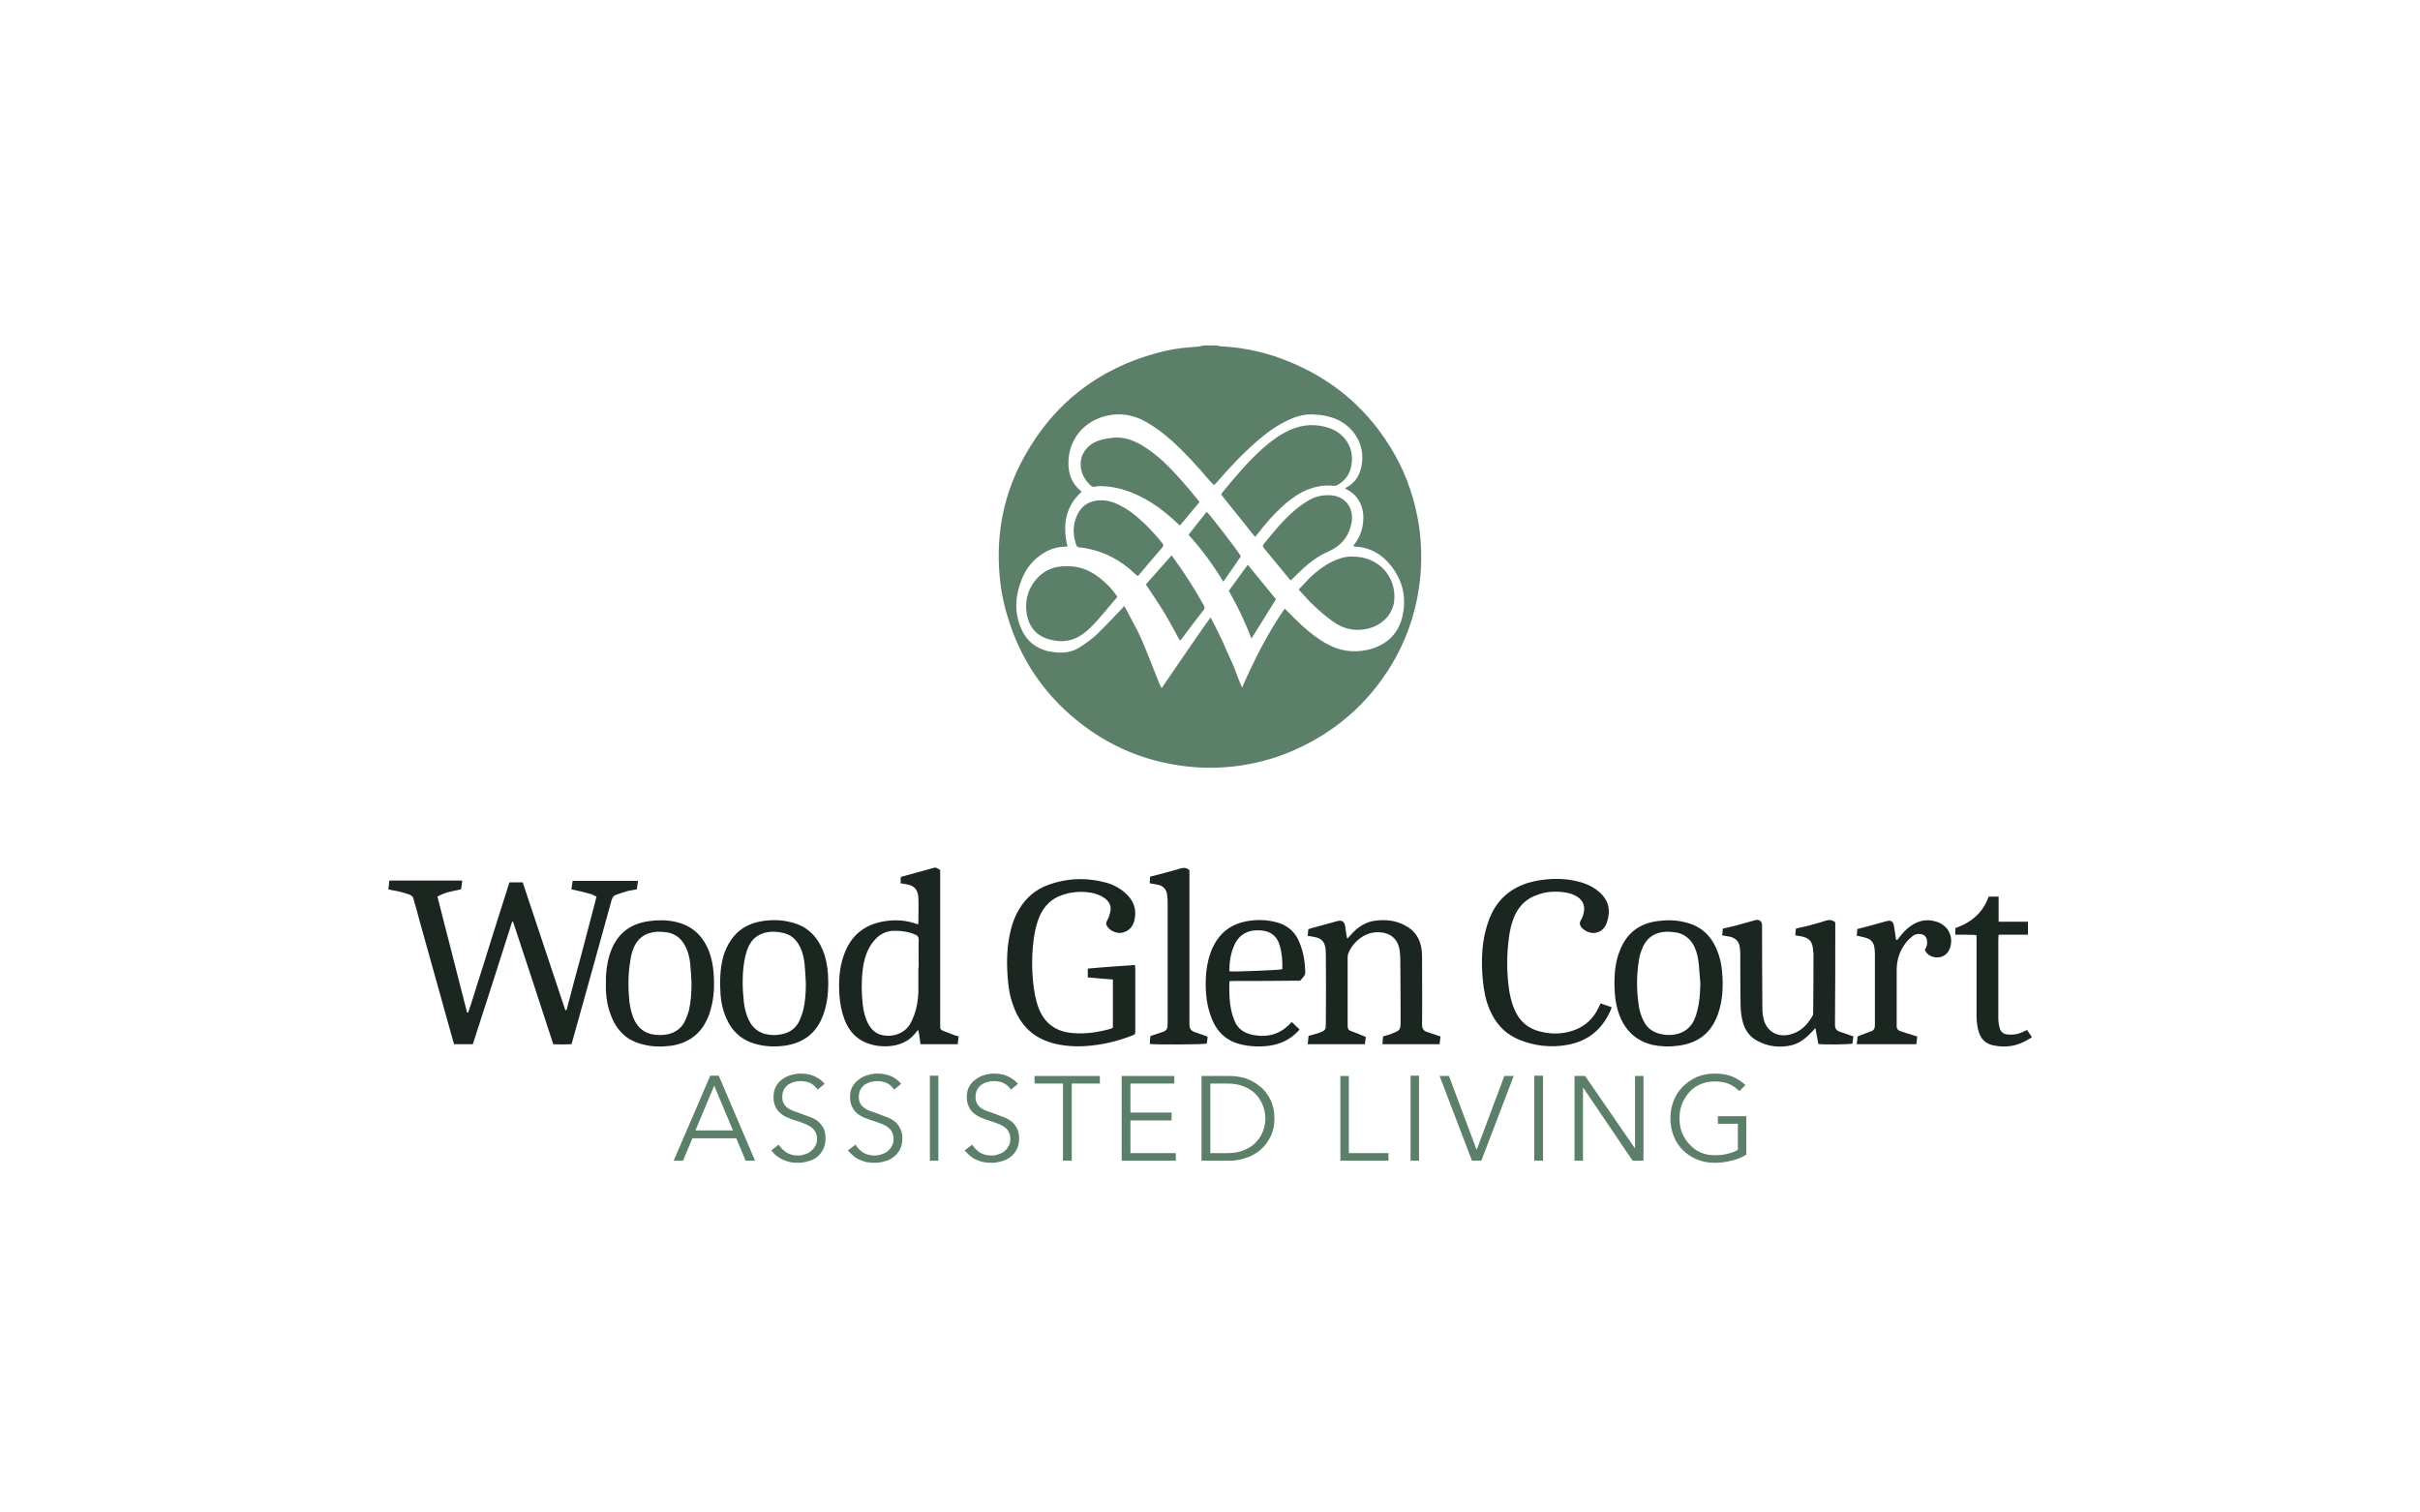 <svg version="1.2" xmlns="http://www.w3.org/2000/svg" viewBox="0 0 800 500" width="800" height="500">
	<title>WGL</title>
	<style>
		.s0 { fill: #1c2620 } 
		.s1 { fill: #5c7f69 } 
	</style>
	<g id="&lt;Group&gt;">
		<path id="&lt;Path&gt;" class="s0" d="m671.6 343q-0.4 0.2-0.9 0.5c-3.8 2.4-7.8 3-12.1 2-2.3-0.6-3.7-2-4.4-4.2-0.6-1.8-0.8-3.7-0.8-5.6q0-12.4 0-24.9c0-0.5 0-1 0-1.6-1.2-0.3-2.4-0.1-3.6-0.2-1.1 0-2.2 0-3.4 0v-2.2c5.2-1.8 9.1-5 11-10.4h3.3v8.3h9.7v4.3h-9.7c0 0.6-0.1 1-0.1 1.4q0 13.1 0 26.2c0 0.9 0.1 1.8 0.3 2.7 0.4 1.9 1.3 2.6 3.1 2.7q2.4 0.2 4.6-0.8c0.5-0.2 0.9-0.5 1.5-0.7q0.8 1.1 1.5 2.2z"/>
		<path id="&lt;Path&gt;" class="s0" d="m156.3 345.2h-6.2c-0.1-0.5-0.3-1-0.4-1.4q-5.5-19.7-11-39.4c-0.6-2.4-1.3-4.8-2-7.2-0.1-0.7-0.5-1.1-1.2-1.4-1.9-0.7-3.8-1.2-5.8-1.5-0.4-0.1-0.8-0.2-1.3-0.3 0.1-1 0.2-1.9 0.3-2.9h24.1c-0.1 1-0.2 1.9-0.4 2.9-2.6 0.6-5.3 0.9-7.8 2.4q4.9 19.2 9.8 38.3 0.2 0 0.4 0c1.2-3.5 2.3-7.2 3.4-10.7 1.2-3.6 2.3-7.2 3.4-10.8q1.7-5.4 3.4-10.8 1.7-5.4 3.4-10.7h4.4q7 21.1 14.1 42.3c0.6-0.1 0.5-0.6 0.6-0.9q2.3-8.8 4.7-17.6 2.3-8.9 4.7-17.9c0.1-0.3 0.1-0.7 0.3-1.2-0.6-0.3-1.2-0.6-1.7-0.8-1.7-0.5-3.5-0.9-5.2-1.3-0.4-0.1-0.9-0.2-1.4-0.3 0.1-1 0.3-1.9 0.4-2.8h21.6c-0.1 0.9-0.2 1.8-0.4 2.8-0.9 0.2-1.9 0.3-2.8 0.5-1.4 0.4-2.7 0.8-4 1.3-0.8 0.2-1.2 0.8-1.5 1.7q-6.4 23.2-12.9 46.4c-0.1 0.4-0.2 0.8-0.4 1.3-2 0.1-3.9 0.1-6 0q-6.6-20.3-13.3-40.5-0.1 0-0.3 0c-4.3 13.5-8.6 27-13 40.5z"/>
		<path id="&lt;Path&gt;" class="s0" d="m367.9 339.7v-15.9c-2.7-0.2-5.5-0.4-8.3-0.7v-2.9c5.2-0.5 10.3-0.8 15.6-1.2 0 0.5 0.1 0.9 0.1 1.3q0 10.2 0 20.3c0 1.3 0 1.3-1.2 1.8-4.2 1.6-8.4 2.7-12.9 3.2-4.2 0.5-8.4 0.4-12.6-0.6-6.8-1.7-11.3-5.9-13.6-12.5-1.2-3.1-1.7-6.4-1.9-9.7-0.4-5.3-0.2-10.5 1.1-15.6 0.6-2.4 1.5-4.7 2.8-6.8 2.2-3.6 5.2-6.2 9.1-7.7 6.5-2.5 13.2-2.7 20-0.8 2.5 0.8 4.8 2.1 6.6 4 2.2 2.2 3 5 2.4 7.9-0.4 2.2-1.6 3.9-4 4.5-1.8 0.5-4.2-0.6-5.1-2.1-0.4-0.6-0.4-1.1-0.1-1.7 0.5-0.9 0.9-1.9 1.1-2.9 0.5-1.9-0.2-3.4-1.7-4.6-1.4-1-3-1.6-4.7-1.9-3.2-0.5-6.4-0.3-9.5 0.8-3.4 1.1-5.8 3.5-7.3 6.7-1.4 3.2-2 6.5-2.3 9.8q-0.6 6 0 12c0.3 3.1 0.8 6.1 1.9 9 2 5 5.7 7.6 11 8.1 4.2 0.4 8.3-0.2 12.4-1.3q0.4-0.1 0.8-0.3c0.1 0 0.1-0.1 0.3-0.2z"/>
		<path id="&lt;Compound Path&gt;" fill-rule="evenodd" class="s0" d="m316.6 345.2h-12.3c-0.2-1.5-0.4-3.1-0.7-4.7-0.3 0.2-0.4 0.3-0.5 0.4-2.5 3.5-6 4.9-10.2 5-1.9 0-3.7-0.2-5.5-0.8-4.1-1.3-6.7-4.1-8.2-8-1-2.6-1.5-5.3-1.7-8-0.3-4.5-0.1-8.9 1.4-13.2q3.4-9.9 13.8-11.4c3.4-0.5 6.7-0.3 9.9 0.8 0.3 0.1 0.5 0.2 0.9 0.3 0.1-0.4 0.1-0.6 0.1-0.8 0-2.7 0.1-5.4 0-8.1-0.2-2.7-1.4-4-4.1-4.4-0.5-0.1-1.1-0.2-1.8-0.3 0-0.8 0.1-1.5 0.1-2.1 3.8-1.1 7.3-2 10.9-3 0.9-0.3 1.4 0.4 2.1 0.7q0 0.9 0 1.7 0 24.5 0 49c0 0.3 0.1 0.6 0 1q-0.1 1 0.8 1.4 2 0.8 3.9 1.5c0.4 0.2 0.8 0.2 1.4 0.4-0.1 0.8-0.2 1.6-0.3 2.6zm-13-25.4q0 0 0.1 0c0-3-0.1-6 0-9.1 0-1-0.4-1.5-1.3-1.8-2.1-0.9-4.4-1.2-6.7-1.2-2.7 0-4.9 1.1-6.7 3.2-2.4 2.8-3.4 6.2-3.8 9.7-0.5 3.9-0.4 7.7 0 11.5 0.3 2.3 0.8 4.5 1.9 6.5 0.9 1.6 2.1 2.8 3.8 3.4 3.3 1 7.5 0.2 9.8-3.2 0.6-1 1.1-2.1 1.5-3.2 0.9-2.5 1.3-5 1.4-7.7 0-2.7 0-5.4 0-8.1z"/>
		<path id="&lt;Path&gt;" class="s0" d="m432.3 345.2c0.1-1 0.2-1.8 0.3-2.8q0.5-0.1 0.9-0.2c0.7-0.2 1.4-0.4 2.1-0.6 2.8-1 2.7-1.1 2.7-3.9q0.1-10.7 0-21.4 0-1.3-0.1-2.7c-0.3-2.2-1.3-3.4-3.5-3.8-0.8-0.2-1.5-0.3-2.4-0.4q0.1-1.1 0.2-2.2c0.3-0.1 0.6-0.2 0.8-0.3q4.4-1.2 8.8-2.4c1.5-0.4 2.3 0.1 2.6 1.7q0.2 1.9 0.6 3.9 0.1 0.1 0.2 0.1 0.5-0.5 1-1.1c2.1-2.4 4.6-4.2 7.8-4.7 3.6-0.5 7.1-0.2 10.3 1.6 3.3 1.7 5 4.6 5.4 8.3 0.1 0.9 0.1 1.9 0.1 2.9 0 7.1 0.1 14.3 0 21.5 0 1.2 0.4 2 1.5 2.4q1.6 0.5 3.3 1.1c0.3 0.2 0.7 0.2 1.3 0.4-0.1 0.9-0.2 1.7-0.3 2.6h-18.9q0.1-0.7 0.1-1.2c0-0.5 0.1-0.9 0.1-1.4q0.6-0.1 1.1-0.3c0.6-0.2 1.2-0.3 1.8-0.6 2.8-1.1 2.9-1.2 2.9-4.2 0-6.7 0-13.5-0.1-20.2 0-1.4-0.1-2.8-0.4-4.1-0.8-3.1-3.1-4.8-6.3-5-4.8-0.4-8.9 3.1-10.4 6.8-0.2 0.4-0.3 1-0.3 1.5 0 7.5 0 15.1 0 22.6 0 0.8 0.2 1.4 1 1.7 1.6 0.6 3.2 1.2 5 2-0.1 0.6-0.2 1.5-0.3 2.4z"/>
		<path id="&lt;Path&gt;" class="s0" d="m529.1 331.7c1.2 0.4 2.4 0.8 3.7 1.3-0.2 0.5-0.3 0.9-0.5 1.3-2.8 6.1-7.4 9.9-14.1 11.1-5.5 1-10.9 0.4-16-1.7-5.6-2.3-8.8-6.7-10.6-12.2-1-3.3-1.4-6.5-1.6-9.9-0.3-5.4 0-10.8 1.7-16 1.6-5.3 4.7-9.6 9.7-12.2 2.6-1.4 5.4-2.1 8.2-2.5 3.6-0.5 7.2-0.5 10.7 0.2 3.1 0.6 6 1.7 8.4 3.8 3.1 2.7 3.8 6 2.6 9.7-0.5 1.8-1.6 3.2-3.5 3.7-1.8 0.5-4.2-0.5-5.2-2-0.4-0.7-0.5-1.2-0.1-1.9q1.1-1.8 1.2-3.9c0-1.5-0.6-2.7-1.8-3.7-1.6-1.2-3.4-1.7-5.4-1.9-2.8-0.3-5.6-0.1-8.2 0.9-3.4 1.1-5.8 3.3-7.4 6.5-1.3 2.8-1.9 5.7-2.2 8.7q-0.9 7.4 0 14.9c0.3 2.7 0.9 5.4 2 7.9q2.4 5.7 8.4 7.2c3.6 0.9 7.1 0.9 10.6-0.2 4-1.3 6.9-3.8 8.7-7.6 0.2-0.5 0.4-0.9 0.7-1.5z"/>
		<path id="&lt;Path&gt;" class="s0" d="m593.5 309.2c0-0.8 0.1-1.5 0.2-2.2 1-0.3 2-0.5 3-0.7 2.3-0.6 4.7-1.2 7-2 1.1-0.3 2-0.2 3 0.6 0 0.5 0 1 0 1.6 0 10.7 0 21.5-0.1 32.3 0 1.1 0.4 1.8 1.4 2.2q1.7 0.6 3.5 1.2c0.3 0.2 0.7 0.2 1.2 0.4q-0.2 1.2-0.3 2.4c-1.1 0.3-10 0.4-11.3 0.1-0.3-1.7-0.6-3.4-1-5.3-0.4 0.5-0.7 0.9-1 1.2-1.9 2-4 3.8-6.7 4.5-4 1-8 0.5-11.6-1.5-2.8-1.5-4.3-4.1-4.9-7.1-0.3-1.5-0.5-3.1-0.5-4.6-0.1-5.8-0.1-11.5-0.1-17.2 0-0.7-0.1-1.5-0.2-2.2-0.3-1.7-1.3-2.7-3-3.2-0.9-0.2-1.8-0.3-2.8-0.5 0.1-0.8 0.2-1.5 0.2-2.2 1.6-0.4 3.1-0.7 4.6-1.1 2.1-0.6 4.1-1.1 6.1-1.7 1.4-0.4 2.3 0.4 2.3 1.7q0 13.3 0.1 26.6c0 1.3 0 2.5 0.3 3.8 0.8 4.7 4.9 7 9.5 5.5 3.2-1 5.3-3.3 6.9-6.2 0.1-0.3 0.1-0.7 0.1-1.1q0.1-9.8 0.1-19.6 0-0.1-0.1-0.2c-0.1-3.5-1.2-4.8-4.7-5.3-0.4 0-0.7-0.1-1.2-0.2z"/>
		<path id="&lt;Compound Path&gt;" fill-rule="evenodd" class="s0" d="m200.3 325c-0.1-3.1 0.3-6.3 1.2-9.3 2-6.5 6.3-10.3 13.1-11.2 2.8-0.4 5.7-0.4 8.5 0.2 5.7 1.2 9.4 4.7 11.4 10.1 0.8 2.2 1.2 4.4 1.4 6.8 0.3 4.1 0.2 8.2-1 12.2-0.3 1.3-0.8 2.5-1.4 3.7-2.4 4.8-6.4 7.4-11.6 8.2-3.1 0.4-6.2 0.4-9.2-0.4-5.4-1.2-8.9-4.6-10.8-9.8-1.3-3.4-1.7-6.9-1.6-10.5zm28.3 0.1c-0.1-2.1-0.2-4.2-0.4-6.3-0.2-2.1-0.7-4.2-1.7-6.1-1.2-2.3-3-3.8-5.5-4.4-1.2-0.2-2.5-0.3-3.8-0.3-3.9 0.3-6.7 2.2-8 6.1q-0.6 1.6-0.8 3.3c-0.8 4.6-0.8 9.3-0.3 14 0.3 2.1 0.8 4.3 1.8 6.2 1.2 2.2 2.9 3.6 5.2 4.2q2.8 0.7 5.7 0.1c2.6-0.6 4.6-2.1 5.7-4.5q0.7-1.6 1.2-3.2c0.7-3 0.9-6 0.9-9.1z"/>
		<path id="&lt;Compound Path&gt;" fill-rule="evenodd" class="s0" d="m533.7 325c0-3.7 0.4-7.4 1.8-10.8 2.2-5.7 6.4-8.9 12.4-9.7 2.9-0.4 5.9-0.4 8.8 0.3 5.1 1.1 8.6 4 10.7 8.8 1.1 2.5 1.7 5.1 1.9 7.8 0.4 4.7 0.2 9.4-1.4 13.9-2.2 6.2-6.6 9.6-13.2 10.4-2.8 0.4-5.7 0.3-8.5-0.3-5.2-1.3-8.7-4.5-10.7-9.4-1.4-3.5-1.8-7.3-1.8-11zm28.4 0.1c-0.2-2.1-0.3-4.2-0.5-6.2-0.2-2.1-0.6-4.1-1.5-6-1.2-2.4-3.1-4-5.7-4.6-1.2-0.2-2.4-0.3-3.5-0.3q-6.3 0.3-8.3 6.3-0.6 1.5-0.8 3.1c-0.8 4.7-0.8 9.4-0.2 14 0.2 2.2 0.8 4.4 1.9 6.4q1.6 3 5 3.9 2.8 0.8 5.6 0.2c2.7-0.6 4.7-2.1 5.9-4.6q0.7-1.5 1.1-3.2c0.8-3 0.9-6 1-9z"/>
		<path id="&lt;Compound Path&gt;" fill-rule="evenodd" class="s0" d="m273.8 324.7c0 4.4-0.5 8.2-2.1 11.9-2.3 5.4-6.6 8.3-12.4 9.1-3 0.4-5.9 0.3-8.8-0.4-5.2-1.2-8.7-4.4-10.6-9.2-1-2.3-1.5-4.8-1.7-7.3-0.3-4.2-0.2-8.5 0.9-12.6 0.6-1.9 1.3-3.6 2.4-5.2 2.3-3.6 5.7-5.6 9.9-6.4 3.4-0.6 6.8-0.6 10.2 0.3 5 1.2 8.4 4.4 10.4 9.2 1.4 3.5 1.8 7.2 1.8 10.6zm-7.4 0.5c-0.1-2.1-0.2-4.2-0.4-6.3-0.2-2.2-0.7-4.3-1.7-6.2-1.2-2.3-3-3.8-5.5-4.3-1.2-0.3-2.5-0.4-3.7-0.4-4.2 0.3-6.9 2.3-8.2 6.3q-0.5 1.5-0.8 3.2c-0.8 4.6-0.7 9.2-0.2 13.8 0.3 2.3 0.8 4.4 1.9 6.4q1.6 3.1 5.1 4.1 2.7 0.7 5.5 0.1c2.7-0.5 4.7-2 5.9-4.5q0.7-1.6 1.2-3.3c0.7-2.9 0.9-5.9 0.9-8.9z"/>
		<path id="&lt;Compound Path&gt;" fill-rule="evenodd" class="s0" d="m427.1 337.9c0.8 0.8 1.6 1.6 2.5 2.4-0.3 0.3-0.4 0.6-0.7 0.8-2.5 2.6-5.7 4.1-9.3 4.6-3.1 0.4-6.1 0.3-9.2-0.4-4.8-1.1-8-4-9.8-8.5-1.1-2.7-1.7-5.5-1.9-8.4-0.3-4.2-0.1-8.5 1.2-12.6q0.8-2.6 2.3-4.9c2.3-3.5 5.6-5.5 9.6-6.3 3.6-0.7 7.1-0.6 10.6 0.4 3 0.9 5.3 2.7 6.7 5.5 1.7 3.5 2.3 7.2 2.4 11 0 1.1-0.9 1.6-1.4 2.4-0.4 0.5-1 0.3-1.5 0.3q-10.2 0.1-20.4 0.1-0.8 0-1.6 0c-0.1 0.2-0.2 0.3-0.2 0.4-0.1 3.7 0 7.3 1 10.8 0.3 1 0.7 2 1.2 3 1.3 2.2 3.5 3.3 6 3.7 4.7 0.8 8.7-0.4 12-3.9 0.1-0.2 0.3-0.3 0.5-0.4zm-20.7-16.8c2.1 0.2 16.6-0.4 17.5-0.7 0.1-2.6-0.1-5.2-0.8-7.7q-1.3-4.7-6.1-5.1c-3.9-0.4-7.1 1-8.8 4.5-1.4 2.9-1.8 5.9-1.8 9z"/>
		<path id="&lt;Path&gt;" class="s0" d="m613.8 309.3c0.1-0.7 0.1-1.4 0.2-2.2 1.1-0.3 2.2-0.5 3.2-0.8q3.2-0.9 6.5-1.8 2.1-0.6 2.4 1.6 0.4 2.3 0.7 4.6c0.6 0.1 0.7-0.4 0.9-0.6 1.1-1.5 2.3-2.8 3.8-3.9 2.5-1.8 5.3-2.5 8.3-1.6 1 0.2 1.9 0.7 2.8 1.4 2.7 2 3.2 6.2 1.2 8.9-1.9 2.5-6.3 2-7.5-0.9 0.7-1 0.9-2.1 0.7-3.2q-0.3-1.8-2.1-2c-1-0.2-2 0.1-2.7 0.7-0.8 0.7-1.6 1.4-2.2 2.2-2 2.6-3 5.6-3 9q0 9.1 0 18.1c-0.1 1.1 0.3 1.8 1.3 2.1q2 0.7 4.1 1.3c0.4 0.2 0.9 0.3 1.4 0.4-0.1 0.9-0.2 1.7-0.3 2.6h-19.7c0.1-1 0.2-1.9 0.3-2.6 1.6-0.6 3.1-1.2 4.5-1.7 0.9-0.3 1.2-1 1.2-2 0-7.8 0-15.7 0-23.5q0-1.2-0.2-2.4c-0.3-1.6-1.3-2.6-2.9-3-0.9-0.3-1.8-0.4-2.9-0.7z"/>
		<path id="&lt;Path&gt;" class="s0" d="m399.2 342.7c0 0.1 0 0.2 0 0.3q-0.1 1.1-0.3 2c-0.9 0.3-17.2 0.4-18.8 0.1 0-0.9 0.1-1.8 0.2-2.6 1.5-0.5 2.8-0.9 4.2-1.4 1.1-0.4 1.5-1.1 1.5-2.4 0-13.4 0-26.8 0-40.2q0-1.5-0.2-2.9c-0.3-1.7-1.3-2.7-2.9-3.1-0.9-0.2-1.8-0.3-2.8-0.5 0-0.8 0-1.5 0.1-2.2 0.8-0.2 1.6-0.4 2.4-0.6 2.5-0.7 5.1-1.3 7.6-2.1 1.2-0.3 2.1-0.3 3 0.6v1.5c0 16.5 0 33 0 49.4 0 1.3 0.4 2 1.5 2.5 1.4 0.5 2.9 1 4.5 1.6z"/>
		<path id="&lt;Compound Path&gt;" fill-rule="evenodd" class="s1" d="m402.2 114.2c0.5 0.1 1.1 0.3 1.7 0.3 7.4 0.4 14.7 2 21.6 4.8 15.6 6.2 27.5 16.6 35.7 31.2 4.1 7.3 6.6 15.1 7.9 23.4q1.2 8.5 0.4 17c-0.9 9.2-3.5 17.9-7.9 26.1q-11.3 20.6-32.7 30.5c-6 2.8-12.4 4.6-18.9 5.6-5.1 0.7-10.2 0.9-15.3 0.5-14.6-1.2-27.7-6.4-39-15.7-10.9-8.9-18.4-20.2-22.5-33.7-1.5-4.7-2.4-9.5-2.8-14.5-1.1-13.7 1.5-26.7 8.2-38.7 9.7-17.6 24.4-29 43.8-34.3q5.4-1.5 11-1.9 1.6-0.1 3.2-0.3c0.4 0 0.8-0.2 1.2-0.3zm-44.7 48.4c-5.4 5-6.3 11.2-4.6 18 0 0 0 0 0 0q-0.3 0.1-0.6 0.1-4.9 0.1-8.7 3.1c-2.6 1.9-4.5 4.5-5.7 7.4-2.2 5.3-2.7 10.6-0.6 15.9 1.4 3.8 4 6.5 7.9 7.8 1.1 0.4 2.3 0.6 3.4 0.7 3 0.4 5.8 0 8.3-1.6 1.9-1.2 3.7-2.5 5.4-4 2.9-2.8 5.6-5.7 8.4-8.6 0.3-0.3 0.5-0.6 0.9-1.1 0.4 0.7 0.7 1.1 0.9 1.5 1.6 3.2 3.4 6.2 4.8 9.4 2.1 4.9 4 9.9 6 14.9 0.2 0.4 0.4 0.8 0.7 1.4 1.9-2.8 3.7-5.3 5.4-7.9q2.7-3.9 5.3-7.7c1.8-2.6 3.5-5.1 5.5-7.8 1.4 2.7 2.7 5.2 3.9 7.8 1.1 2.5 2.2 5.1 3.4 7.6 1.1 2.6 1.9 5.2 3.1 7.8 4-9.1 8.4-17.9 14.1-26.1 0.4 0.4 0.6 0.6 0.9 0.9 1.5 1.5 3 3 4.6 4.5 2.6 2.4 5.4 4.6 8.5 6.3q6.4 3.5 13.5 1.9c5.9-1.4 10-5 11.4-11 1.6-6.9-0.2-13.1-5.1-18.3-2.8-2.9-6.3-4.6-10.4-4.8-0.2 0-0.5-0.1-0.7-0.2 0.1-0.2 0.1-0.3 0.2-0.4 1.7-2.1 2.7-4.6 3-7.3 0.5-3.8-0.7-8.8-5.6-11.1-0.1 0-0.2-0.1-0.3-0.2 0.1-0.2 0.2-0.3 0.3-0.3 3.2-1.7 4.7-4.4 5.2-7.8 0.9-6.1-2.2-11.7-7.7-14.5-2.7-1.3-5.6-1.8-8.5-1.9-2.6-0.1-5.1 0.5-7.5 1.6-3.7 1.6-7 3.9-10.1 6.5-5.2 4.4-9.8 9.3-14.2 14.4-0.3 0.3-0.6 0.6-0.9 0.9-0.6-0.6-1.1-1.2-1.6-1.7-3.8-4.5-7.8-8.9-12.1-12.8-2.7-2.4-5.5-4.6-8.7-6.4-4-2.3-8.3-3.1-12.9-2.1-7.4 1.6-12.6 7.6-12.8 15.2-0.1 3.8 1 7.2 4.1 9.7 0.1 0 0.1 0.1 0.2 0.3z"/>
		<path id="&lt;Path&gt;" class="s1" d="m414.9 177.5c-3.8-4.8-7.5-9.4-11.2-14 0.1-0.2 0.2-0.4 0.3-0.6 4.3-5.2 8.6-10.4 13.7-14.9 2.6-2.3 5.4-4.3 8.6-5.8 4.4-2 8.9-2.2 13.4-0.6 4.6 1.7 7.6 5.9 7.2 10.9-0.2 3.4-1.7 6.1-4.7 7.8-0.5 0.2-1 0.4-1.5 0.3-3.4-0.4-6.6 0.4-9.7 1.8-2.8 1.4-5.3 3.3-7.5 5.4-2.8 2.6-5.3 5.5-7.6 8.5-0.3 0.4-0.6 0.7-1 1.2z"/>
		<path id="&lt;Path&gt;" class="s1" d="m396.5 166c-2.1 2.5-4.2 5.1-6.4 7.7-0.4-0.3-0.8-0.6-1.1-0.9-3.8-3.6-7.9-6.7-12.5-8.9-4.1-2-8.4-3.2-13-3.2q-0.7 0-1.5 0.2c-0.4 0.1-0.9 0-1.3-0.3-2.5-2.1-4.1-5.4-3.2-9.2 0.6-2.2 2-3.8 4-5 2.1-1.1 4.3-1.5 6.7-1.7 3.2-0.3 6 0.7 8.8 2.2 2.7 1.6 5.2 3.5 7.5 5.6 4.2 4 8 8.4 11.7 13 0.1 0.1 0.2 0.2 0.3 0.5z"/>
		<path id="&lt;Path&gt;" class="s1" d="m429.3 194.9c1.3-1.4 2.6-2.7 3.8-4 2.2-2.1 4.6-3.9 7.4-5.3 1.9-0.9 4-1.6 6.1-1.6 9.1-0.3 15.1 6.7 14.3 14.6-0.5 4.5-3.9 8-8.6 9.2-3.8 0.9-7.3 0.4-10.7-1.7-3.2-2.1-6.1-4.7-8.8-7.4-1.1-1.2-2.2-2.4-3.5-3.8z"/>
		<path id="&lt;Path&gt;" class="s1" d="m369.4 197.3c-3.2 3.6-6 7.5-9.6 10.8q-0.6 0.6-1.3 1.1c-3.7 2.9-7.8 3.4-12.2 2-4-1.3-6.2-4.2-6.9-8.3-0.7-4.7 0.6-8.9 4-12.3 2.3-2.2 5.1-3.3 8.2-3.4 4.6-0.3 8.5 1.1 12 3.9 2.2 1.7 4.1 3.7 5.8 6.2z"/>
		<path id="&lt;Path&gt;" class="s1" d="m426.7 191.9c-0.3-0.3-0.6-0.6-0.8-0.9q-4-4.8-8-9.7c-0.4-0.5-0.6-0.9-0.1-1.5 3.2-3.9 6.3-7.8 10.2-11.1 1.3-1.1 2.8-2.2 4.3-3.1 2-1.3 4.3-1.9 6.7-1.9 5.3-0.1 8.7 3.8 7.8 9.1-0.8 4.4-3.3 7.5-7.4 9.4-3.3 1.4-6.2 3.5-8.8 5.9-1.3 1.2-2.5 2.4-3.9 3.8z"/>
		<path id="&lt;Path&gt;" class="s1" d="m376 190.4q-0.4-0.4-0.9-0.8c-4.5-4.3-9.7-7.1-15.8-8.3-0.8-0.1-1.6-0.3-2.4-0.3-0.5-0.1-0.9-0.3-1.1-0.8-1.3-3.8-1.2-7.4 0.8-10.9 1.5-2.5 3.8-3.7 6.7-3.9 2.3-0.1 4.5 0.4 6.6 1.5 2.5 1.2 4.7 2.8 6.7 4.6 2.8 2.4 5.3 5.2 7.6 8 0.4 0.5 0.5 0.9 0.1 1.4q-4 4.6-7.9 9.3c-0.1 0.1-0.2 0.1-0.4 0.2z"/>
		<path id="&lt;Path&gt;" class="s1" d="m378.8 193.2q4.1-4.7 8.5-9.6c0.3 0.4 0.6 0.7 0.8 1.1 3.6 4.9 6.8 10 9.8 15.3 0.2 0.5 0.5 0.9 0.1 1.5-2.6 3.3-5.1 6.7-7.6 10-0.1 0.1-0.2 0.1-0.4 0.2-1.7-3.1-3.4-6.3-5.2-9.3-1.9-3.1-3.9-6-6-9.2z"/>
		<path id="&lt;Path&gt;" class="s1" d="m406.2 195.3c2.1-2.9 4.2-5.7 6.3-8.6 3.2 3.9 6.2 7.6 9.3 11.4-2.7 4.3-5.3 8.6-8.1 13-2.1-5.5-4.5-10.6-7.5-15.8z"/>
		<path id="&lt;Path&gt;" class="s1" d="m404.4 192.3c-3.4-5.6-7.1-10.7-11.5-15.5 2-2.6 4-5.1 6-7.6 0.9 0.7 10.4 13 11.3 14.7-1.8 2.7-3.7 5.4-5.8 8.4z"/>
		<path id="&lt;Compound Path&gt;" fill-rule="evenodd" class="s1" d="m225.8 383.7h-3.1l12.1-28.1h2.8l12 28.1h-3.1l-3.1-7.4h-14.5zm4.1-10h12.4l-6.2-14.8z"/>
		<path id="&lt;Path&gt;" class="s1" d="m270.3 360.2q-0.9-1.3-2.3-2.1-1.4-0.7-3.5-0.7-1 0-2.1 0.3-1 0.3-1.9 0.9-0.9 0.7-1.4 1.7-0.5 1-0.5 2.3 0 1.4 0.5 2.2 0.5 0.9 1.3 1.5 0.9 0.6 2 1 1.1 0.4 2.2 0.8 1.5 0.5 3 1.1 1.5 0.5 2.7 1.4 1.1 0.9 1.9 2.3 0.7 1.3 0.7 3.4 0 2.1-0.8 3.7-0.8 1.5-2 2.5-1.3 1-3 1.4-1.6 0.5-3.3 0.5-1.2 0-2.5-0.2-1.3-0.3-2.4-0.8-1.2-0.5-2.2-1.3-1-0.8-1.7-1.8l2.4-1.9q1 1.5 2.6 2.6 1.6 1 3.9 1 1 0 2.1-0.4 1.2-0.3 2-1 0.9-0.7 1.5-1.7 0.6-1 0.6-2.4 0-1.4-0.6-2.4-0.6-1-1.5-1.6-1-0.7-2.2-1.1-1.2-0.5-2.6-0.9-1.4-0.4-2.7-1-1.4-0.5-2.4-1.4-1.1-0.9-1.7-2.2-0.7-1.3-0.7-3.2 0-2.1 0.8-3.5 0.8-1.5 2.1-2.4 1.3-1 2.9-1.4 1.6-0.5 3.2-0.5 2.8 0 4.8 1 2.1 1.1 3.1 2.4z"/>
		<path id="&lt;Path&gt;" class="s1" d="m295.6 360.2q-0.9-1.3-2.3-2.1-1.4-0.7-3.4-0.7-1.1 0-2.1 0.3-1.1 0.3-2 0.9-0.9 0.7-1.4 1.7-0.5 1-0.5 2.3 0 1.4 0.5 2.2 0.5 0.9 1.4 1.5 0.8 0.6 1.9 1 1.1 0.4 2.3 0.8 1.4 0.5 2.9 1.1 1.5 0.5 2.7 1.4 1.2 0.9 1.9 2.3 0.8 1.3 0.8 3.4 0 2.1-0.8 3.7-0.8 1.5-2.1 2.5-1.3 1-2.9 1.4-1.7 0.5-3.4 0.5-1.2 0-2.5-0.2-1.3-0.3-2.4-0.8-1.2-0.5-2.1-1.3-1-0.8-1.8-1.8l2.5-1.9q0.9 1.5 2.5 2.6 1.7 1 3.9 1 1.1 0 2.2-0.4 1.1-0.3 2-1 0.9-0.7 1.4-1.7 0.6-1 0.6-2.4 0-1.4-0.6-2.4-0.5-1-1.5-1.6-0.9-0.7-2.2-1.1-1.2-0.5-2.5-0.9-1.4-0.4-2.8-1-1.3-0.5-2.4-1.4-1.1-0.9-1.7-2.2-0.7-1.3-0.7-3.2 0-2.1 0.8-3.5 0.9-1.5 2.2-2.4 1.3-1 2.9-1.4 1.5-0.5 3.1-0.5 2.8 0 4.9 1 2 1.1 3 2.4z"/>
		<path id="&lt;Path&gt;" class="s1" d="m310.2 383.7h-2.8v-28.1h2.8z"/>
		<path id="&lt;Path&gt;" class="s1" d="m334.2 360.2q-0.9-1.3-2.3-2.1-1.4-0.7-3.4-0.7-1.1 0-2.1 0.3-1.1 0.3-2 0.9-0.9 0.7-1.4 1.7-0.5 1-0.5 2.3 0 1.4 0.5 2.2 0.5 0.9 1.3 1.5 0.9 0.6 2 1 1.1 0.4 2.3 0.8 1.4 0.5 2.9 1.1 1.5 0.5 2.7 1.4 1.2 0.9 1.9 2.3 0.8 1.3 0.8 3.4 0 2.1-0.8 3.7-0.8 1.5-2.1 2.5-1.3 1-2.9 1.4-1.7 0.5-3.4 0.5-1.2 0-2.5-0.2-1.3-0.3-2.4-0.8-1.2-0.5-2.1-1.3-1-0.8-1.8-1.8l2.5-1.9q0.9 1.5 2.5 2.6 1.7 1 3.9 1 1.1 0 2.2-0.4 1.1-0.3 2-1 0.9-0.7 1.4-1.7 0.6-1 0.6-2.4 0-1.4-0.6-2.4-0.5-1-1.5-1.6-0.9-0.7-2.2-1.1-1.2-0.5-2.6-0.9-1.3-0.4-2.7-1-1.3-0.5-2.4-1.4-1.1-0.9-1.7-2.2-0.7-1.3-0.7-3.2 0-2.1 0.8-3.5 0.8-1.5 2.2-2.4 1.3-1 2.8-1.4 1.6-0.5 3.2-0.5 2.8 0 4.8 1 2.1 1.1 3.1 2.4z"/>
		<path id="&lt;Path&gt;" class="s1" d="m354.3 383.7h-2.9v-25.5h-9.4v-2.5h21.6v2.5h-9.3z"/>
		<path id="&lt;Path&gt;" class="s1" d="m373.7 381.2h15v2.5h-17.9v-28h17.4v2.5h-14.5v9.6h13.6v2.6h-13.6z"/>
		<path id="&lt;Compound Path&gt;" fill-rule="evenodd" class="s1" d="m397.2 355.7h9.4q2.6 0 5.2 0.8 2.6 0.9 4.8 2.7 2.1 1.7 3.4 4.4 1.3 2.6 1.3 6.1 0 3.5-1.3 6.1-1.3 2.6-3.4 4.4-2.2 1.8-4.8 2.6-2.6 0.9-5.2 0.9h-9.4zm2.9 25.5h5.7q3.1 0 5.5-1 2.4-1 3.9-2.6 1.5-1.6 2.3-3.6 0.8-2.1 0.8-4.3 0-2.1-0.8-4.2-0.8-2.1-2.3-3.7-1.5-1.6-3.9-2.6-2.4-1-5.5-1h-5.7z"/>
		<path id="&lt;Path&gt;" class="s1" d="m445.9 381.2h13.1v2.5h-15.9v-28h2.8z"/>
		<path id="&lt;Path&gt;" class="s1" d="m469.1 383.7h-2.8v-28.1h2.8z"/>
		<path id="&lt;Path&gt;" class="s1" d="m488.1 380h0.1l9.1-24.3h3.1l-10.7 28h-3.1l-10.7-28h3.1z"/>
		<path id="&lt;Path&gt;" class="s1" d="m510.1 383.7h-2.9v-28.1h2.9z"/>
		<path id="&lt;Path&gt;" class="s1" d="m540.4 379.5h0.1v-23.8h2.8v28h-3.6l-16.3-24.1h-0.1v24.1h-2.8v-28h3.5z"/>
		<path id="&lt;Path&gt;" class="s1" d="m575 360.7q-1.5-1.5-3.5-2.4-2-0.8-4.6-0.8-2.7 0-4.9 1-2.1 0.9-3.6 2.6-1.5 1.7-2.4 3.9-0.8 2.2-0.8 4.7 0 2.5 0.8 4.7 0.9 2.2 2.4 3.8 1.5 1.7 3.6 2.7 2.2 1 4.9 1 2.4 0 4.3-0.5 2-0.5 3.3-1.3v-8.6h-6.6v-2.5h9.4v12.7q-2.3 1.4-4.9 2-2.7 0.7-5.6 0.7-3.1 0-5.8-1.1-2.7-1.1-4.7-3.1-1.9-1.9-3-4.6-1.1-2.7-1.1-5.9 0-3.2 1.1-5.9 1.1-2.7 3.1-4.7 2-1.9 4.6-3.1 2.7-1.1 5.8-1.1 3.4 0 5.9 1 2.5 1.1 4.3 2.8z"/>
	</g>
</svg>